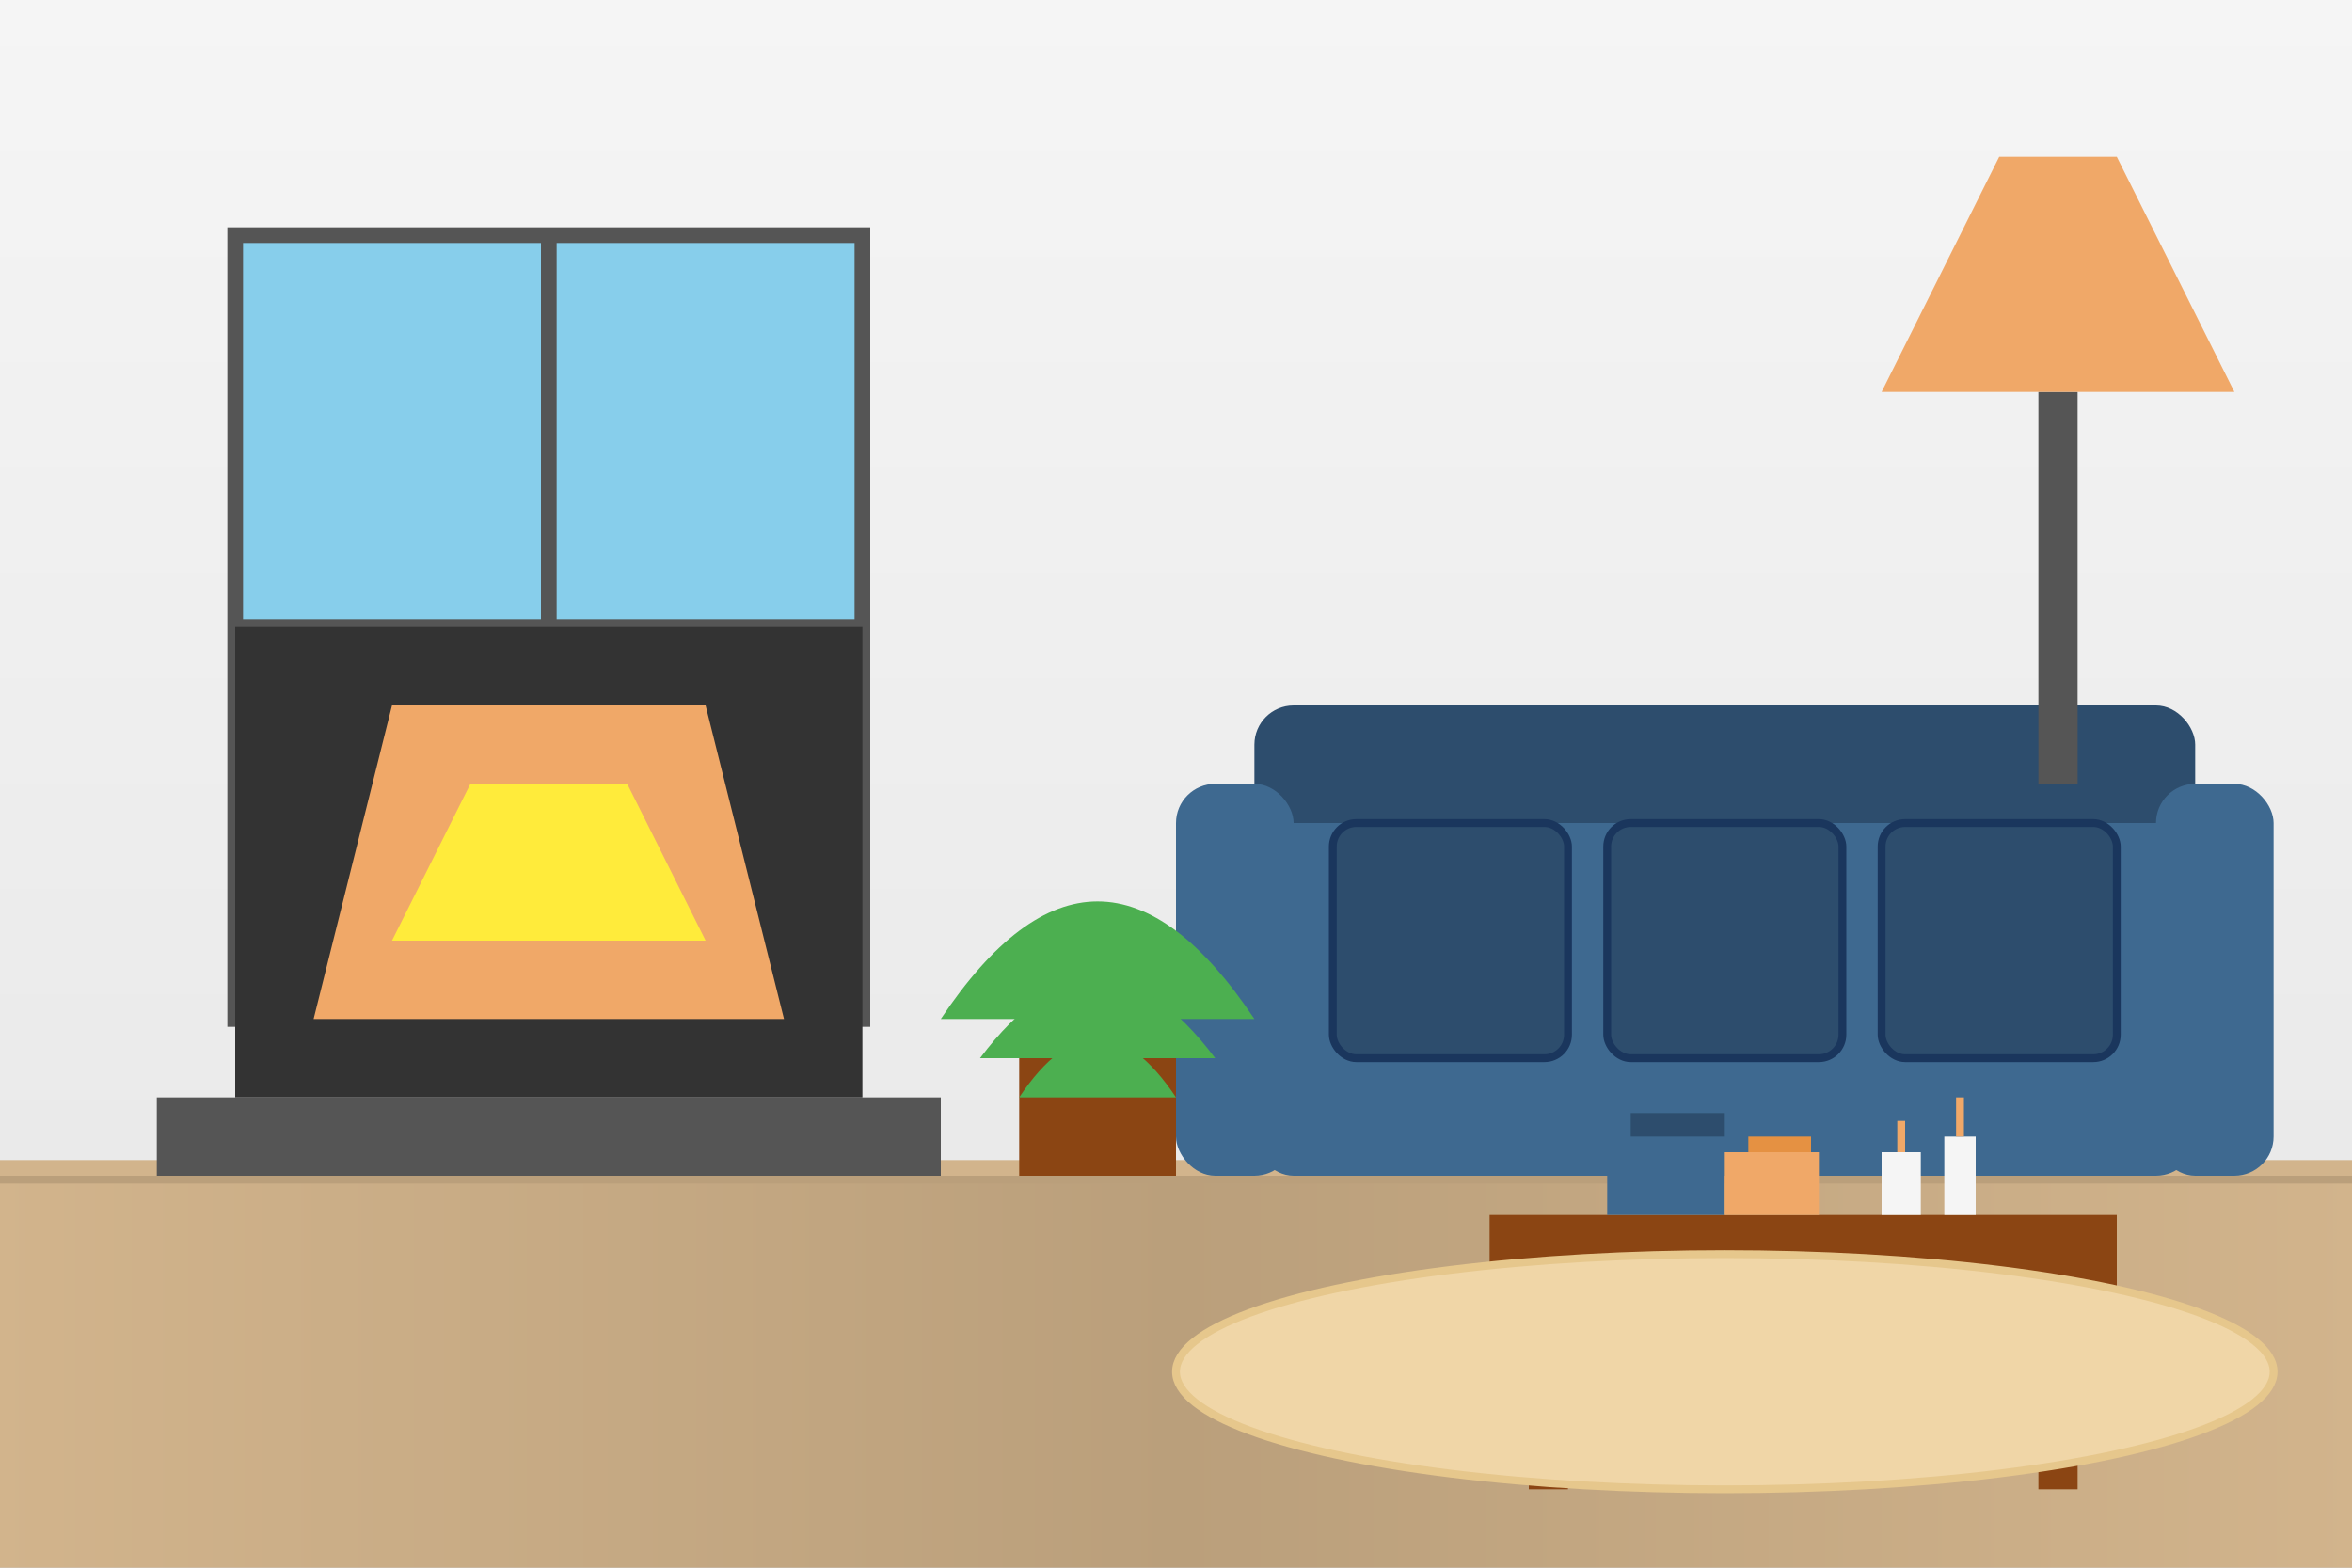 <svg xmlns="http://www.w3.org/2000/svg" width="300" height="200" viewBox="0 0 300 200">
  <rect x="0" y="0" width="300" height="200" fill="#808080" stroke="none"/>
  <!-- Hygge Home Interior Concept -->
  <defs>
    <linearGradient id="woodFloor" x1="0%" y1="0%" x2="100%" y2="0%">
      <stop offset="0%" stop-color="#D2B48C" />
      <stop offset="50%" stop-color="#BA9F7B" />
      <stop offset="100%" stop-color="#D2B48C" />
    </linearGradient>
    <linearGradient id="wall" x1="0%" y1="0%" x2="0%" y2="100%">
      <stop offset="0%" stop-color="#F5F5F5" />
      <stop offset="100%" stop-color="#E6E6E6" />
    </linearGradient>
  </defs>
  
  <!-- Room Background -->
  <rect x="0" y="0" width="300" height="200" fill="url(#wall)" />
  
  <!-- Wooden Floor -->
  <rect x="0" y="150" width="300" height="50" fill="url(#woodFloor)" />
  <line x1="0" y1="150" x2="300" y2="150" stroke="#BA9F7B" stroke-width="2" />
  
  <!-- Wall Trim -->
  <rect x="0" y="148" width="300" height="2" fill="#D2B48C" />
  
  <!-- Window -->
  <rect x="30" y="30" width="80" height="100" fill="#87CEEB" stroke="#555" stroke-width="2" />
  <line x1="70" y1="30" x2="70" y2="130" stroke="#555" stroke-width="2" />
  <line x1="30" y1="80" x2="110" y2="80" stroke="#555" stroke-width="2" />
  
  <!-- Cozy Sofa -->
  <rect x="160" y="100" width="120" height="50" rx="5" fill="#3e6990" />
  <rect x="160" y="90" width="120" height="15" rx="5" fill="#2d4d6d" />
  <rect x="150" y="100" width="15" height="50" rx="5" fill="#3e6990" />
  <rect x="275" y="100" width="15" height="50" rx="5" fill="#3e6990" />
  
  <!-- Sofa Cushions -->
  <rect x="170" y="105" width="30" height="30" rx="3" fill="#2d4d6d" stroke="#1a365d" />
  <rect x="205" y="105" width="30" height="30" rx="3" fill="#2d4d6d" stroke="#1a365d" />
  <rect x="240" y="105" width="30" height="30" rx="3" fill="#2d4d6d" stroke="#1a365d" />
  
  <!-- Coffee Table -->
  <rect x="190" y="155" width="80" height="10" fill="#8B4513" />
  <rect x="195" y="165" width="5" height="25" fill="#8B4513" />
  <rect x="260" y="165" width="5" height="25" fill="#8B4513" />
  
  <!-- Fireplace -->
  <rect x="20" y="140" width="100" height="10" fill="#555" />
  <rect x="30" y="80" width="80" height="60" fill="#333" />
  <polygon points="40,130 50,90 90,90 100,130" fill="#f0a868" />
  <polygon points="50,120 60,100 80,100 90,120" fill="#FFEB3B" />
  
  <!-- Lamp -->
  <rect x="260" y="50" width="5" height="50" fill="#555" />
  <path d="M240,50 L285,50 L270,20 L255,20 Z" fill="#f0a868" />
  
  <!-- Rug -->
  <ellipse cx="220" cy="175" rx="70" ry="15" fill="#f0d6a7" stroke="#e6c78c" />
  
  <!-- Plant -->
  <rect x="130" y="130" width="20" height="20" fill="#8B4513" />
  <path d="M120,130 Q140,100 160,130" fill="#4CAF50" />
  <path d="M125,135 Q140,115 155,135" fill="#4CAF50" />
  <path d="M130,140 Q140,125 150,140" fill="#4CAF50" />
  
  <!-- Books on table -->
  <rect x="205" y="145" width="15" height="10" fill="#3e6990" />
  <rect x="208" y="142" width="12" height="3" fill="#2d4d6d" />
  <rect x="220" y="147" width="12" height="8" fill="#f0a868" />
  <rect x="223" y="145" width="8" height="2" fill="#e59142" />
  
  <!-- Candles -->
  <rect x="240" y="147" width="5" height="8" fill="#f5f5f5" />
  <rect x="248" y="145" width="4" height="10" fill="#f5f5f5" />
  <line x1="242.5" y1="147" x2="242.5" y2="143" stroke="#f0a868" stroke-width="1" />
  <line x1="250" y1="145" x2="250" y2="140" stroke="#f0a868" stroke-width="1" />
</svg>
